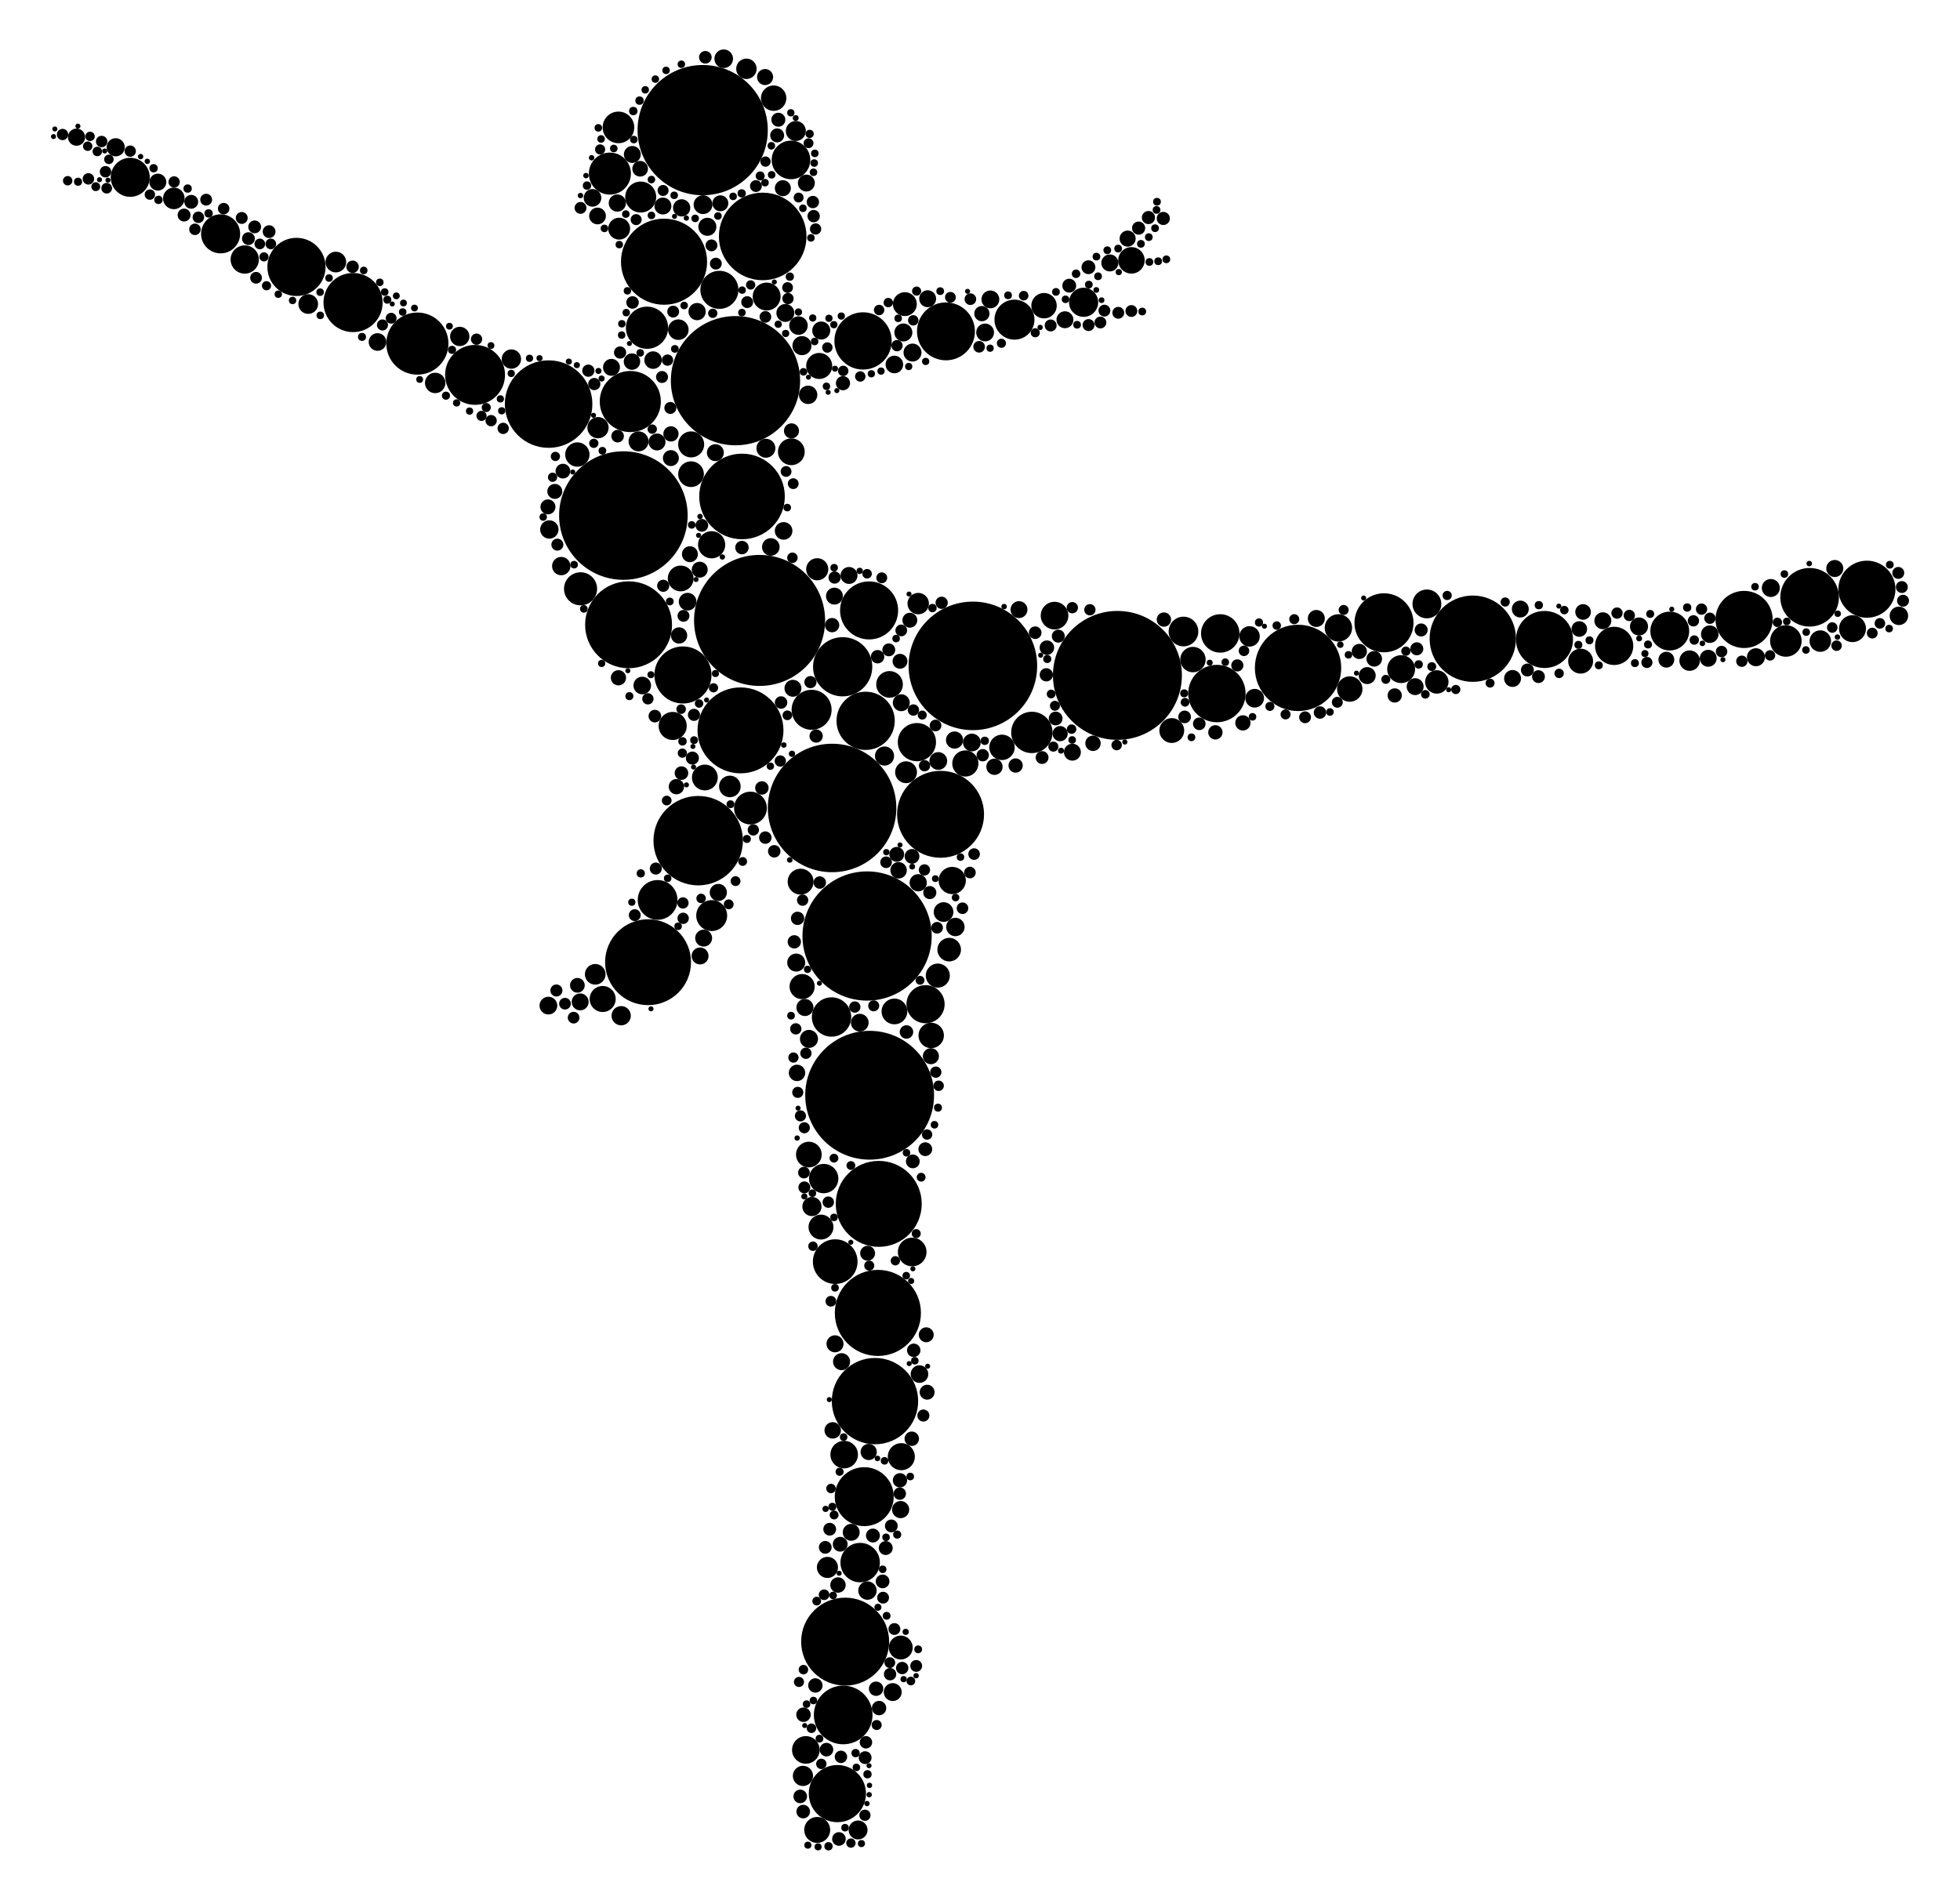 <?xml version="1.0" encoding="utf-8"?>
<!DOCTYPE svg PUBLIC "-//W3C//DTD SVG 1.1//EN" "http://www.w3.org/Graphics/SVG/1.1/DTD/svg11.dtd">
<svg version="1.1" id="Layer_1" xmlns="http://www.w3.org/2000/svg" xmlns:xlink="http://www.w3.org/1999/xlink" x="0px" y="0px"
	 viewBox="459.035 20.081 1646.514 1596.311" enable-background="new 459.035 20.081 1646.514 1596.311"
	 xml:space="preserve">
<g>
	<circle cx="1276.313" cy="579.579" r="54.001"/>
	<circle cx="1076.887" cy="339.946" r="54.293"/>
	<circle cx="1158.036" cy="698.972" r="53.976"/>
	<circle cx="1189.585" cy="940.348" r="54.114"/>
	<circle cx="982.712" cy="453.272" r="53.996"/>
	<circle cx="1097.125" cy="541.388" r="55.041"/>
	<circle cx="1397.728" cy="587.575" r="54.16"/>
	<circle cx="1049.33" cy="129.421" r="54.708"/>
	<circle cx="1187.448" cy="806.548" r="54.289"/>
	<circle cx="1549.467" cy="581.278" r="36.265"/>
	<circle cx="1197.234" cy="1031.623" r="36.113"/>
	<circle cx="987.083" cy="545.046" r="36.511"/>
	<circle cx="1003.445" cy="828.559" r="36.086"/>
	<circle cx="1169.002" cy="1399.454" r="36.955"/>
	<circle cx="1016.861" cy="239.986" r="36.171"/>
	<circle cx="1194.067" cy="1197.35" r="36.27"/>
	<circle cx="1696.261" cy="556.748" r="36.269"/>
	<circle cx="1082.378" cy="437.223" r="35.953"/>
	<circle cx="1045.546" cy="726.436" r="37.566"/>
	<circle cx="919.9" cy="359.609" r="36.767"/>
	<circle cx="1249.16" cy="704.286" r="36.52"/>
	<circle cx="1196.496" cy="1123.248" r="36.173"/>
	<circle cx="1099.742" cy="218.745" r="36.788"/>
	<circle cx="1081.089" cy="633.769" r="36.105"/>
	<circle cx="1924.179" cy="540.575" r="24.014"/>
	<circle cx="1166.923" cy="580.322" r="24.882"/>
	<circle cx="1032.754" cy="587.217" r="23.978"/>
	<circle cx="708.09" cy="244.355" r="24.445"/>
	<circle cx="1979.22" cy="521.937" r="24.619"/>
	<circle cx="755.636" cy="274.289" r="24.845"/>
	<circle cx="988.523" cy="357.468" r="25.674"/>
	<circle cx="1621.663" cy="543.383" r="24.801"/>
	<circle cx="1167.37" cy="1461.064" r="24.644"/>
	<circle cx="1253.697" cy="298.506" r="24.326"/>
	<circle cx="1184.042" cy="306.542" r="24.063"/>
	<circle cx="1756.504" cy="557.404" r="23.978"/>
	<circle cx="1162.479" cy="1527.144" r="24.022"/>
	<circle cx="809.658" cy="308.785" r="26.1"/>
	<circle cx="2027.343" cy="515.165" r="23.978"/>
	<circle cx="1481.302" cy="602.831" r="24.115"/>
	<circle cx="1185.034" cy="1277.643" r="24.769"/>
	<circle cx="1189.128" cy="532.981" r="24.385"/>
	<circle cx="1186.216" cy="625.744" r="24.467"/>
	<circle cx="858.115" cy="335.078" r="25.164"/>
	<circle cx="1861.735" cy="550.311" r="16.32"/>
	<circle cx="1160.67" cy="1080.155" r="18.77"/>
	<circle cx="1181.617" cy="1333.046" r="16.562"/>
	<circle cx="1011.472" cy="776.235" r="16.696"/>
	<circle cx="971.374" cy="165.948" r="17.657"/>
	<circle cx="1140.832" cy="616.479" r="16.806"/>
	<circle cx="1229.283" cy="643.668" r="16.052"/>
	<circle cx="1123.506" cy="154.452" r="16.216"/>
	<circle cx="1063.366" cy="263.615" r="15.994"/>
	<circle cx="1325.864" cy="635.498" r="17.375"/>
	<circle cx="1236.553" cy="863.853" r="16.027"/>
	<circle cx="644.365" cy="216.562" r="16.405"/>
	<circle cx="568.457" cy="169.076" r="16.405"/>
	<circle cx="1157.573" cy="874.609" r="16.537"/>
	<circle cx="1815.023" cy="562.783" r="16.056"/>
	<circle cx="1311.241" cy="288.671" r="16.807"/>
	<circle cx="1484.119" cy="552.318" r="16.147"/>
	<circle cx="1002.552" cy="295.441" r="17.729"/>
	<circle cx="1461.18" cy="574.288" r="10.668"/>
	<circle cx="1344.91" cy="537.346" r="11.613"/>
	<circle cx="1336.087" cy="276.945" r="10.668"/>
	<circle cx="1030.837" cy="506.122" r="10.821"/>
	<circle cx="1039.648" cy="393.49" r="10.927"/>
	<circle cx="1147.213" cy="327.577" r="10.932"/>
	<circle cx="1300.781" cy="648.038" r="10.668"/>
	<circle cx="1145.525" cy="1557.669" r="10.895"/>
	<circle cx="1636.078" cy="582.309" r="11.716"/>
	<circle cx="664.637" cy="238.134" r="11.879"/>
	<circle cx="2015.236" cy="548.308" r="11.306"/>
	<circle cx="1089.455" cy="699.044" r="13.778"/>
	<circle cx="1135.999" cy="1490.434" r="11.599"/>
	<circle cx="978.578" cy="127.129" r="13.289"/>
	<circle cx="1369.323" cy="274.072" r="12.251"/>
	<circle cx="1108.936" cy="102.57" r="10.668"/>
	<circle cx="1150.98" cy="1010.365" r="12.328"/>
	<circle cx="946.736" cy="514.823" r="13.9"/>
	<circle cx="1269.986" cy="661.588" r="10.986"/>
	<circle cx="1056.845" cy="477.808" r="11.41"/>
	<circle cx="1453.227" cy="550.711" r="12.466"/>
	<circle cx="1409.504" cy="238.838" r="11.132"/>
	<circle cx="1103.072" cy="269.238" r="11.706"/>
	<circle cx="1241.293" cy="890.124" r="10.668"/>
	<circle cx="1131.6" cy="760.9" r="10.878"/>
	<circle cx="1216.197" cy="1244.042" r="11.362"/>
	<circle cx="1138.519" cy="990.197" r="10.785"/>
	<circle cx="965.321" cy="859.481" r="10.935"/>
	<circle cx="959.071" cy="838.731" r="8.685"/>
	<circle cx="944.071" cy="847.981" r="6.185"/>
	<circle cx="1258.974" cy="759.91" r="11.434"/>
	<circle cx="1210.418" cy="869.934" r="10.806"/>
	<circle cx="1592.91" cy="599.034" r="10.668"/>
	<circle cx="997.259" cy="185.65" r="13.013"/>
	<circle cx="1583.367" cy="547.651" r="11.484"/>
	<circle cx="1024.143" cy="630.057" r="11.799"/>
	<circle cx="1168.188" cy="1242.296" r="11.569"/>
	<circle cx="1051.156" cy="673.368" r="10.83"/>
	<circle cx="1072.156" cy="680.868" r="9.08"/>
	<circle cx="1039.549" cy="418.511" r="10.784"/>
	<circle cx="1056.902" cy="789.388" r="12.99"/>
	<circle cx="1206.304" cy="595.133" r="11.184"/>
	<circle cx="1225.32" cy="1072.065" r="12.038"/>
	<circle cx="1959.273" cy="558.645" r="13.248"/>
	<circle cx="1123.798" cy="399.676" r="11.233"/>
	<circle cx="1007.671" cy="322.656" r="7.378"/>
	<circle cx="1118.778" cy="283.029" r="7.537"/>
	<circle cx="919.725" cy="865.038" r="7.457"/>
	<circle cx="1062.464" cy="769.962" r="7.216"/>
	<circle cx="1895.33" cy="552.94" r="7.374"/>
	<circle cx="1508.736" cy="554.806" r="8.596"/>
	<circle cx="1219.166" cy="275.612" r="10.03"/>
	<circle cx="1148.709" cy="1051.124" r="10.456"/>
	<circle cx="1036.679" cy="525.629" r="7.427"/>
	<circle cx="1210.351" cy="326.35" r="7.397"/>
	<circle cx="1044.645" cy="281.897" r="7.252"/>
	<circle cx="776.166" cy="307.437" r="7.419"/>
	<circle cx="1138.617" cy="893.011" r="7.579"/>
	<circle cx="888.636" cy="321.778" r="8.129"/>
	<circle cx="845.261" cy="302.778" r="8.129"/>
	<circle cx="1049.627" cy="192.034" r="7.906"/>
	<circle cx="995.459" cy="390.939" r="8.403"/>
	<circle cx="998.566" cy="596.07" r="7.405"/>
	<circle cx="978.566" cy="589.57" r="6.405"/>
	<circle cx="1805.509" cy="541.654" r="7.115"/>
	<circle cx="1736.176" cy="531.821" r="7.115"/>
	<circle cx="1729.676" cy="590.154" r="7.115"/>
	<circle cx="1145.558" cy="498.398" r="9.312"/>
	<circle cx="556.223" cy="143.842" r="7.639"/>
	<circle cx="1067.003" cy="69.436" r="7.826"/>
	<circle cx="1216.162" cy="610.55" r="7.115"/>
	<circle cx="1786.853" cy="575.602" r="10.457"/>
	<circle cx="972.712" cy="328.742" r="7.115"/>
	<circle cx="1129.814" cy="293.663" r="7.789"/>
	<circle cx="1443.395" cy="633.912" r="10.425"/>
	<circle cx="1231.456" cy="1174.641" r="7.398"/>
	<circle cx="1835.896" cy="546.475" r="7.588"/>
	<circle cx="1031.664" cy="194.733" r="7.242"/>
	<circle cx="1050.144" cy="808.323" r="7.115"/>
	<circle cx="1047.144" cy="823.323" r="7.115"/>
	<circle cx="1010.969" cy="391.454" r="7.115"/>
	<circle cx="1015.922" cy="193.188" r="7.115"/>
	<circle cx="977.635" cy="190.688" r="7.248"/>
	<circle cx="1174.107" cy="1307.597" r="7.115"/>
	<circle cx="1136.414" cy="173.888" r="7.115"/>
	<circle cx="1059.986" cy="400.425" r="7.121"/>
	<circle cx="1160.013" cy="520.958" r="7.115"/>
	<circle cx="1127.906" cy="828.881" r="7.575"/>
	<circle cx="1127.576" cy="130.157" r="8.417"/>
	<circle cx="1101.743" cy="84.824" r="6.751"/>
	<circle cx="1141.105" cy="1033.859" r="8.066"/>
	<circle cx="1513.034" cy="606.769" r="7.861"/>
	<circle cx="1934.128" cy="572.303" r="7.57"/>
	<circle cx="1946.628" cy="514.136" r="7.57"/>
	<circle cx="1230.388" cy="527.257" r="9.017"/>
	<circle cx="1247.255" cy="659.491" r="7.473"/>
	<circle cx="1215.615" cy="1288.502" r="7.216"/>
	<circle cx="990.212" cy="149.862" r="7.115"/>
	<circle cx="1246.836" cy="839.821" r="10.113"/>
	<circle cx="1291.023" cy="271.657" r="7.494"/>
	<circle cx="1286.592" cy="299.441" r="7.494"/>
	<circle cx="930.519" cy="495.731" r="7.715"/>
	<circle cx="920.519" cy="464.981" r="7.715"/>
	<circle cx="1238.327" cy="271.077" r="7.115"/>
	<circle cx="1353.66" cy="288.744" r="7.115"/>
	<circle cx="946.405" cy="861.913" r="7.115"/>
	<circle cx="933.655" cy="863.413" r="4.905"/>
	<circle cx="940.905" cy="875.163" r="4.905"/>
	<circle cx="605.068" cy="186.776" r="9.082"/>
	<circle cx="1125.151" cy="598.414" r="7.115"/>
	<circle cx="2054.214" cy="537.52" r="7.771"/>
	<circle cx="1878.431" cy="575.167" r="8.611"/>
	<circle cx="1132.74" cy="310.491" r="8.03"/>
	<circle cx="1106.569" cy="479.664" r="7.402"/>
	<circle cx="1082.319" cy="480.164" r="5.652"/>
	<circle cx="1117.319" cy="466.164" r="7.402"/>
	<circle cx="1256.405" cy="818.015" r="9.904"/>
	<circle cx="1315.051" cy="532.307" r="7.115"/>
	<circle cx="1647.838" cy="597.017" r="7.115"/>
	<circle cx="1148.927" cy="297.804" r="7.588"/>
	<circle cx="1053.26" cy="210.637" r="7.588"/>
	<circle cx="1179.872" cy="1557.697" r="7.956"/>
	<circle cx="1657.713" cy="527.52" r="12.107"/>
	<circle cx="1894.034" cy="573.199" r="7.115"/>
	<circle cx="591.631" cy="173.102" r="7.115"/>
	<circle cx="1230.383" cy="761.812" r="7.251"/>
	<circle cx="1391.357" cy="241.014" r="7.146"/>
	<circle cx="1196.252" cy="571.885" r="5.636"/>
	<circle cx="1136.051" cy="905.067" r="4.746"/>
	<circle cx="1127.551" cy="884.567" r="4.746"/>
	<circle cx="1133.284" cy="776.433" r="4.746"/>
	<circle cx="1019.795" cy="322.668" r="4.746"/>
	<circle cx="1057.795" cy="283.334" r="3.913"/>
	<circle cx="1089.628" cy="259.501" r="3.913"/>
	<circle cx="1328.659" cy="551.705" r="5.303"/>
	<circle cx="944.059" cy="401.991" r="10.22"/>
	<circle cx="1225.197" cy="739.638" r="6.188"/>
	<circle cx="926.444" cy="852.33" r="5.064"/>
	<circle cx="1377.216" cy="644.632" r="6.472"/>
	<circle cx="1160.15" cy="505.366" r="5.124"/>
	<circle cx="1235.697" cy="663.453" r="4.746"/>
	<circle cx="1032.764" cy="778.766" r="4.746"/>
	<circle cx="1338.488" cy="564.291" r="6.107"/>
	<circle cx="1228.713" cy="1419.857" r="4.973"/>
	<circle cx="1210.38" cy="1388.857" r="4.973"/>
	<circle cx="1200.88" cy="1362.524" r="4.973"/>
	<circle cx="1048.627" cy="461.489" r="5.347"/>
	<circle cx="1226.617" cy="1154.658" r="5.648"/>
	<circle cx="1245.155" cy="920.944" r="4.746"/>
	<circle cx="605.314" cy="172.951" r="4.746"/>
	<circle cx="588.064" cy="161.451" r="3.496"/>
	<circle cx="584.939" cy="183.576" r="4.371"/>
	<circle cx="568.439" cy="147.076" r="4.746"/>
	<circle cx="1337.99" cy="587.078" r="5.58"/>
	<circle cx="1905.252" cy="567.545" r="4.819"/>
	<circle cx="1137.918" cy="351.836" r="7.728"/>
	<circle cx="1112.9" cy="120.682" r="5.873"/>
	<circle cx="1111.9" cy="133.848" r="5.873"/>
	<circle cx="1214.903" cy="1275.102" r="5.208"/>
	<circle cx="1742.131" cy="583.058" r="5.428"/>
	<circle cx="1203.096" cy="1320.805" r="5.854"/>
	<circle cx="1192.346" cy="1310.305" r="5.854"/>
	<circle cx="1102.012" cy="286.341" r="4.909"/>
	<circle cx="547.673" cy="164.374" r="4.812"/>
	<circle cx="533.298" cy="170.374" r="4.812"/>
	<circle cx="544.423" cy="138.999" r="4.812"/>
	<circle cx="1022.668" cy="384.664" r="6.411"/>
	<circle cx="1187.752" cy="1356.558" r="7.737"/>
	<circle cx="1359.846" cy="530.672" r="4.746"/>
	<circle cx="1374.596" cy="532.422" r="4.746"/>
	<circle cx="1988.191" cy="558.75" r="9.043"/>
	<circle cx="1215.073" cy="1263.887" r="6.008"/>
	<circle cx="1895.437" cy="539.567" r="4.746"/>
	<circle cx="1881.604" cy="541.734" r="4.746"/>
	<circle cx="1888.437" cy="531.9" r="4.746"/>
	<circle cx="1162.993" cy="1351.879" r="6.479"/>
	<circle cx="1250.078" cy="526.566" r="5.148"/>
	<circle cx="1226.357" cy="616.666" r="4.774"/>
	<circle cx="1922.284" cy="575.679" r="4.746"/>
	<circle cx="1046.856" cy="498.742" r="6.704"/>
	<circle cx="1038.606" cy="485.742" r="6.704"/>
	<circle cx="1022.606" cy="404.992" r="6.704"/>
	<circle cx="1188.794" cy="1240.104" r="6.809"/>
	<circle cx="1312.227" cy="663.306" r="5.993"/>
	<circle cx="1261.619" cy="798.975" r="7.743"/>
	<circle cx="1172.266" cy="503.606" r="7.12"/>
	<circle cx="1165.992" cy="1164.211" r="7.162"/>
	<circle cx="1160.492" cy="1149.211" r="7.162"/>
	<circle cx="1027.252" cy="681.068" r="6.438"/>
	<circle cx="1114.537" cy="659.524" r="4.746"/>
	<circle cx="1164.867" cy="1317.61" r="6.216"/>
	<circle cx="1128.572" cy="921.563" r="6.905"/>
	<circle cx="741.162" cy="240.272" r="8.704"/>
	<circle cx="1116.671" cy="178.209" r="6.737"/>
	<circle cx="1600.938" cy="567.438" r="6.385"/>
	<circle cx="1185.799" cy="1496.935" r="5.392"/>
	<circle cx="1064.187" cy="190.894" r="6.7"/>
	<circle cx="613.673" cy="200.786" r="5.425"/>
	<circle cx="1042.02" cy="620.733" r="5.082"/>
	<circle cx="1167.192" cy="342.061" r="5.956"/>
	<circle cx="1099.06" cy="682.162" r="5.646"/>
	<circle cx="1246.238" cy="799.619" r="4.909"/>
	<circle cx="1135.24" cy="866.632" r="7.179"/>
	<circle cx="523.326" cy="135.337" r="7.223"/>
	<circle cx="956.785" cy="186.327" r="7.406"/>
	<circle cx="1503.148" cy="627.489" r="6.41"/>
	<circle cx="1144.642" cy="638.538" r="5.579"/>
	<circle cx="1028.873" cy="297.08" r="8.643"/>
	<circle cx="1003.313" cy="607.255" r="4.746"/>
	<circle cx="1827.748" cy="537.216" r="4.746"/>
	<circle cx="1817.414" cy="535.216" r="4.746"/>
	<circle cx="1294.445" cy="664.364" r="6.845"/>
	<circle cx="1235.615" cy="751.016" r="4.746"/>
	<circle cx="1134.007" cy="1460.848" r="6.079"/>
	<circle cx="1751.432" cy="588.604" r="5.401"/>
	<circle cx="1144.179" cy="212.48" r="4.746"/>
	<circle cx="1359.902" cy="652.092" r="7.123"/>
	<circle cx="1139.848" cy="593.216" r="5.106"/>
	<circle cx="1216.145" cy="549.789" r="4.933"/>
	<circle cx="1197.503" cy="1455.265" r="6.042"/>
	<circle cx="1195.003" cy="1439.015" r="6.042"/>
	<circle cx="1144.003" cy="1436.265" r="6.042"/>
	<circle cx="1186.482" cy="1484.011" r="5.22"/>
	<circle cx="1195.482" cy="1469.511" r="4.22"/>
	<circle cx="1165.482" cy="1496.261" r="5.22"/>
	<circle cx="1666.042" cy="593.074" r="9.831"/>
	<circle cx="1141.887" cy="189.85" r="5.193"/>
	<circle cx="1142.553" cy="201.683" r="5.193"/>
	<circle cx="1040.679" cy="657.048" r="5.486"/>
	<circle cx="1094.046" cy="176.425" r="4.979"/>
	<circle cx="946.713" cy="194.759" r="4.979"/>
	<circle cx="1056.713" cy="226.259" r="4.979"/>
	<circle cx="1060.38" cy="241.592" r="4.979"/>
	<circle cx="1086.713" cy="273.925" r="4.979"/>
	<circle cx="1024.546" cy="281.925" r="4.979"/>
	<circle cx="1032.926" cy="791.696" r="4.766"/>
	<circle cx="1373.389" cy="244.61" r="5.822"/>
	<circle cx="1357.264" cy="260.11" r="5.822"/>
	<circle cx="1134.398" cy="1005.342" r="4.911"/>
	<circle cx="1120.988" cy="270.947" r="4.746"/>
	<circle cx="1033.195" cy="537.542" r="4.986"/>
	<circle cx="2057.703" cy="524.839" r="5.011"/>
	<circle cx="2056.703" cy="513.339" r="5.011"/>
	<circle cx="2053.703" cy="501.464" r="5.011"/>
	<circle cx="2046.578" cy="494.589" r="3.261"/>
	<circle cx="931.907" cy="415.945" r="6.191"/>
	<circle cx="1555.369" cy="622.781" r="4.963"/>
	<circle cx="1177.134" cy="866.222" r="4.746"/>
	<circle cx="619.688" cy="189.646" r="5.817"/>
	<circle cx="511.57" cy="133.089" r="4.746"/>
	<circle cx="1220.169" cy="668.944" r="9.192"/>
	<circle cx="859.361" cy="305.079" r="4.746"/>
	<circle cx="1241.026" cy="907.543" r="6.753"/>
	<circle cx="989.934" cy="323.917" r="6.924"/>
	<circle cx="1029.501" cy="554.014" r="6.844"/>
	<circle cx="755.237" cy="244.225" r="5.222"/>
	<circle cx="1133.557" cy="1512.273" r="8.499"/>
	<circle cx="1086.075" cy="77.887" r="8.585"/>
	<circle cx="1349.607" cy="636.521" r="6.39"/>
	<circle cx="1091.863" cy="717.411" r="4.746"/>
	<circle cx="1274.216" cy="271.465" r="4.882"/>
	<circle cx="1281.549" cy="311.465" r="4.882"/>
	<circle cx="919.347" cy="445.981" r="6.304"/>
	<circle cx="925.097" cy="432.981" r="6.304"/>
	<circle cx="1016.161" cy="512.274" r="5.093"/>
	<circle cx="979.163" cy="212.221" r="9.209"/>
	<circle cx="960.996" cy="201.554" r="7.042"/>
	<circle cx="1115.178" cy="610.359" r="5.248"/>
	<circle cx="1212.575" cy="310.519" r="4.746"/>
	<circle cx="966.791" cy="211.998" r="3.166"/>
	<circle cx="1233.78" cy="620.933" r="3.788"/>
	<circle cx="1132.868" cy="849.059" r="10.554"/>
	<circle cx="1141.984" cy="1067.2" r="3.968"/>
	<circle cx="634.282" cy="199.4" r="3.499"/>
	<circle cx="616.657" cy="178.525" r="3.499"/>
	<circle cx="592.157" cy="188.025" r="3.499"/>
	<circle cx="577.157" cy="151.65" r="2.249"/>
	<circle cx="582.782" cy="155.65" r="2.249"/>
	<circle cx="1459.936" cy="639.603" r="3.232"/>
	<circle cx="1203.357" cy="1311.789" r="3.166"/>
	<circle cx="1582.467" cy="610.15" r="4.585"/>
	<circle cx="1158.056" cy="545.351" r="6.019"/>
	<circle cx="1587.777" cy="532.593" r="4.206"/>
	<circle cx="1546.277" cy="540.343" r="4.206"/>
	<circle cx="1139.183" cy="132.581" r="3.44"/>
	<circle cx="838.785" cy="314.048" r="3.401"/>
	<circle cx="833.66" cy="352.548" r="3.401"/>
	<circle cx="1960.03" cy="542.249" r="3.166"/>
	<circle cx="1958.03" cy="502.416" r="3.166"/>
	<circle cx="2000.363" cy="497.749" r="7.165"/>
	<circle cx="1933.363" cy="513.082" r="3.166"/>
	<circle cx="1237.848" cy="973.348" r="4.353"/>
	<circle cx="977.865" cy="386.544" r="5.294"/>
	<circle cx="1359.248" cy="632.723" r="3.972"/>
	<circle cx="1159.768" cy="497.086" r="3.166"/>
	<circle cx="782.213" cy="265.445" r="3.166"/>
	<circle cx="735.463" cy="253.695" r="3.166"/>
	<circle cx="727.963" cy="265.57" r="3.166"/>
	<circle cx="728.088" cy="285.07" r="3.166"/>
	<circle cx="778.088" cy="257.32" r="3.166"/>
	<circle cx="764.588" cy="247.32" r="3.166"/>
	<circle cx="1531.572" cy="545.702" r="3.559"/>
	<circle cx="1142.345" cy="1448.933" r="3.166"/>
	<circle cx="1006.956" cy="380.652" r="3.945"/>
	<circle cx="1159.637" cy="1042.992" r="3.166"/>
	<circle cx="787.619" cy="287.468" r="4.561"/>
	<circle cx="1120.643" cy="261.685" r="4.523"/>
	<circle cx="1158.251" cy="1286.127" r="3.326"/>
	<circle cx="1230.365" cy="1405.918" r="3.277"/>
	<circle cx="1219.865" cy="1391.251" r="2.611"/>
	<circle cx="1203.865" cy="1377.751" r="3.277"/>
	<circle cx="780.339" cy="293.127" r="4.66"/>
	<circle cx="1215.723" cy="1404.421" r="10.03"/>
	<circle cx="1208.981" cy="1441.842" r="7.535"/>
	<circle cx="1033.766" cy="276.781" r="3.166"/>
	<circle cx="1101.677" cy="173.577" r="3.166"/>
	<circle cx="1453.84" cy="602.64" r="3.347"/>
	<circle cx="1143.384" cy="307.019" r="3.166"/>
	<circle cx="1242.347" cy="531.004" r="3.515"/>
	<circle cx="1042.094" cy="642.001" r="3.274"/>
	<circle cx="1160.491" cy="1102.13" r="3.207"/>
	<circle cx="1019.117" cy="692.745" r="4.089"/>
	<circle cx="1567.9" cy="618.768" r="5.221"/>
	<circle cx="1136.586" cy="1451.971" r="3.166"/>
	<circle cx="1124.711" cy="488.735" r="4.401"/>
	<circle cx="1640.077" cy="567.225" r="3.889"/>
	<circle cx="1613.474" cy="573.654" r="6.559"/>
	<circle cx="1224.225" cy="1432.544" r="3.651"/>
	<circle cx="1538.976" cy="620.358" r="4.199"/>
	<circle cx="1140.719" cy="1472.221" r="3.999"/>
	<circle cx="1133.969" cy="1422.971" r="3.999"/>
	<circle cx="1189.257" cy="1083.512" r="4.217"/>
	<circle cx="1223.698" cy="1260.708" r="3.183"/>
	<circle cx="797.31" cy="282.252" r="3.166"/>
	<circle cx="1211.813" cy="556.632" r="3.166"/>
	<circle cx="1480.03" cy="635.424" r="6.025"/>
	<circle cx="1436.78" cy="540.674" r="6.025"/>
	<circle cx="1125.571" cy="908.678" r="4.303"/>
	<circle cx="1168.915" cy="1555.786" r="3.166"/>
	<circle cx="1397.093" cy="646.121" r="4.389"/>
	<circle cx="1193.002" cy="865.207" r="4.633"/>
	<circle cx="1224.972" cy="1228.982" r="6.068"/>
	<circle cx="1234.722" cy="1209.482" r="5.068"/>
	<circle cx="867.508" cy="362.494" r="3.817"/>
	<circle cx="1205.249" cy="274.339" r="3.945"/>
	<circle cx="1265.901" cy="740.268" r="3.166"/>
	<circle cx="717.96" cy="275.551" r="8.275"/>
	<circle cx="1202.092" cy="655.326" r="8.039"/>
	<circle cx="1126.289" cy="811.459" r="5.589"/>
	<circle cx="1129.039" cy="791.709" r="5.589"/>
	<circle cx="672.973" cy="210.714" r="5.378"/>
	<circle cx="667.723" cy="220.589" r="5.378"/>
	<circle cx="685.098" cy="214.714" r="5.378"/>
	<circle cx="662.098" cy="203.214" r="5.003"/>
	<circle cx="1082.286" cy="282.742" r="3.166"/>
	<circle cx="1516.658" cy="543.132" r="3.435"/>
	<circle cx="963.163" cy="145.627" r="4.261"/>
	<circle cx="1082.099" cy="182.559" r="3.47"/>
	<circle cx="1257.439" cy="269.896" r="4.527"/>
	<circle cx="1343.911" cy="647.407" r="4.247"/>
	<circle cx="1247.006" cy="950.791" r="3.357"/>
	<circle cx="1206.543" cy="1417.087" r="4.521"/>
	<circle cx="1019.916" cy="758.094" r="3.166"/>
	<circle cx="1240.119" cy="770.062" r="5.511"/>
	<circle cx="1021.7" cy="525.471" r="3.257"/>
	<circle cx="1097.625" cy="167.918" r="3.795"/>
	<circle cx="1200.528" cy="1338.664" r="3.166"/>
	<circle cx="863.53" cy="369.528" r="4.264"/>
	<circle cx="1225.846" cy="995.922" r="5.788"/>
	<circle cx="1154.846" cy="1030.172" r="4.788"/>
	<circle cx="1236.346" cy="985.672" r="5.788"/>
	<circle cx="1134.742" cy="1017.772" r="5.012"/>
	<circle cx="1952.15" cy="543.016" r="3.928"/>
	<circle cx="1576.274" cy="618.321" r="3.166"/>
	<circle cx="1488.346" cy="576.475" r="3.166"/>
	<circle cx="1275.451" cy="643.967" r="7.463"/>
	<circle cx="1102.115" cy="155.857" r="4.328"/>
	<circle cx="1158.919" cy="1360.621" r="3.166"/>
	<circle cx="1213.563" cy="287.559" r="3.166"/>
	<circle cx="1345.246" cy="613.11" r="4.204"/>
	<circle cx="996.847" cy="316.569" r="3.166"/>
	<circle cx="1031.227" cy="615.932" r="4.002"/>
	<circle cx="1177.78" cy="1493.13" r="3.484"/>
	<circle cx="1187.78" cy="1510.88" r="3.484"/>
	<circle cx="1189.446" cy="1520.213" r="2.234"/>
	<circle cx="1189.196" cy="1528.046" r="2.234"/>
	<circle cx="1155.03" cy="1571.38" r="3.484"/>
	<circle cx="1146.28" cy="1571.88" r="2.984"/>
	<circle cx="1182.696" cy="1569.13" r="2.984"/>
	<circle cx="1137.696" cy="1570.463" r="2.984"/>
	<circle cx="1173.863" cy="1568.713" r="3.914"/>
	<circle cx="1046.291" cy="611.199" r="3.559"/>
	<circle cx="1202.095" cy="1247.537" r="3.166"/>
	<circle cx="1031.494" cy="669.672" r="5.722"/>
	<circle cx="1261.765" cy="774.24" r="3.166"/>
	<circle cx="1785.748" cy="548.598" r="6.563"/>
	<circle cx="1788.915" cy="534.265" r="6.563"/>
	<circle cx="1681.988" cy="599.423" r="3.87"/>
	<circle cx="1674.738" cy="520.423" r="3.87"/>
	<circle cx="1723.488" cy="525.923" r="3.87"/>
	<circle cx="1120.468" cy="621.115" r="4.079"/>
	<circle cx="1199.763" cy="505.572" r="4.568"/>
	<circle cx="1511.241" cy="622.372" r="3.166"/>
	<circle cx="941.34" cy="494.537" r="3.171"/>
	<circle cx="1178.457" cy="1505.147" r="3.166"/>
	<circle cx="980.85" cy="873.523" r="8.103"/>
	<circle cx="1028.683" cy="798.397" r="3.166"/>
	<circle cx="1220.566" cy="988.69" r="3.166"/>
	<circle cx="1212.33" cy="737.942" r="6.26"/>
	<circle cx="1040.121" cy="461.136" r="3.166"/>
	<circle cx="1244.073" cy="965.154" r="3.172"/>
	<circle cx="1607.572" cy="587.743" r="7.148"/>
	<circle cx="1564.822" cy="539.743" r="7.148"/>
	<circle cx="1120.363" cy="446.571" r="3.166"/>
	<circle cx="1032.372" cy="642.992" r="3.531"/>
	<circle cx="958.27" cy="342.784" r="5.129"/>
	<circle cx="953.27" cy="331.534" r="5.129"/>
	<circle cx="979.937" cy="316.284" r="5.129"/>
	<circle cx="981.27" cy="301.618" r="3.129"/>
	<circle cx="981.437" cy="292.118" r="3.129"/>
	<circle cx="985.104" cy="282.784" r="3.129"/>
	<circle cx="986.104" cy="264.451" r="3.129"/>
	<circle cx="979.27" cy="225.618" r="3.129"/>
	<circle cx="993.437" cy="204.618" r="4.629"/>
	<circle cx="1016.062" cy="180.118" r="4.629"/>
	<circle cx="646.924" cy="195.391" r="4.827"/>
	<circle cx="625.674" cy="202.641" r="4.827"/>
	<circle cx="622.799" cy="212.766" r="4.827"/>
	<circle cx="1148.996" cy="1502.173" r="4.356"/>
	<circle cx="997.32" cy="753.934" r="3.444"/>
	<circle cx="991.482" cy="137.338" r="3.166"/>
	<circle cx="974.649" cy="144.838" r="3.166"/>
	<circle cx="1006.274" cy="170.963" r="3.166"/>
	<circle cx="1025.399" cy="184.213" r="3.166"/>
	<circle cx="1006.274" cy="201.088" r="3.166"/>
	<circle cx="984.774" cy="199.963" r="3.166"/>
	<circle cx="1074.899" cy="185.088" r="3.166"/>
	<circle cx="1062.149" cy="201.588" r="3.166"/>
	<circle cx="1043.024" cy="203.588" r="3.166"/>
	<circle cx="1107.274" cy="166.963" r="3.166"/>
	<circle cx="1107.024" cy="142.588" r="3.166"/>
	<circle cx="1143.524" cy="148.963" r="3.166"/>
	<circle cx="1142.399" cy="164.838" r="3.166"/>
	<circle cx="1143.024" cy="157.088" r="3.166"/>
	<circle cx="1140.274" cy="219.963" r="3.166"/>
	<circle cx="1133.524" cy="195.088" r="3.166"/>
	<circle cx="963.982" cy="136.838" r="3.166"/>
	<circle cx="961.649" cy="127.505" r="3.166"/>
	<circle cx="1181.29" cy="879.347" r="7.449"/>
	<circle cx="1406.304" cy="220.572" r="6.755"/>
	<circle cx="1167.742" cy="1227.568" r="3.166"/>
	<circle cx="1773.163" cy="532.706" r="3.567"/>
	<circle cx="1058.438" cy="597.997" r="3.876"/>
	<circle cx="1623.191" cy="590.91" r="3.777"/>
	<circle cx="2046.036" cy="548.255" r="3.18"/>
	<circle cx="1784.956" cy="561.927" r="3.35"/>
	<circle cx="1794.29" cy="558.093" r="3.35"/>
	<circle cx="1802.123" cy="579.093" r="3.35"/>
	<circle cx="1832.456" cy="577.26" r="3.35"/>
	<circle cx="1843.456" cy="561.593" r="3.35"/>
	<circle cx="1845.29" cy="535.927" r="3.35"/>
	<circle cx="1154.13" cy="1337.09" r="8.883"/>
	<circle cx="1157.111" cy="1270.773" r="3.987"/>
	<circle cx="1227.545" cy="1163.422" r="3.166"/>
	<circle cx="1649.22" cy="565.233" r="5.469"/>
	<circle cx="1652.887" cy="549.4" r="5.469"/>
	<circle cx="1751.72" cy="528.567" r="3.469"/>
	<circle cx="1147.699" cy="761.627" r="5.237"/>
	<circle cx="1109.449" cy="735.377" r="5.237"/>
	<circle cx="1101.949" cy="723.877" r="5.237"/>
	<circle cx="1247.542" cy="932.4" r="4.385"/>
	<circle cx="1415.534" cy="211.75" r="5.523"/>
	<circle cx="1436.284" cy="203.625" r="5.523"/>
	<circle cx="1423.784" cy="202.875" r="5.523"/>
	<circle cx="1328.708" cy="299.674" r="3.837"/>
	<circle cx="1300.291" cy="308.507" r="3.837"/>
	<circle cx="1229.041" cy="264.674" r="3.837"/>
	<circle cx="1273.839" cy="753.217" r="4.867"/>
	<circle cx="1277.339" cy="737.717" r="4.867"/>
	<circle cx="1267.589" cy="783.217" r="4.867"/>
	<circle cx="1206.759" cy="1426.8" r="5.194"/>
	<circle cx="1216.926" cy="1421.633" r="5.194"/>
	<circle cx="1167.382" cy="331.737" r="4.37"/>
	<circle cx="1181.716" cy="336.403" r="4.37"/>
	<circle cx="1197.549" cy="280.57" r="4.37"/>
	<circle cx="1154.049" cy="312.07" r="4.37"/>
	<circle cx="1226.216" cy="289.237" r="4.37"/>
	<circle cx="1244.924" cy="629.695" r="4.921"/>
	<circle cx="1345.84" cy="623.787" r="5.781"/>
	<circle cx="539.489" cy="176.927" r="3.722"/>
	<circle cx="1141.519" cy="1022.635" r="3.166"/>
	<circle cx="1153.313" cy="1490.208" r="5.717"/>
	<circle cx="1131.283" cy="1529.5" r="5.717"/>
	<circle cx="1133.783" cy="1542.25" r="5.717"/>
	<circle cx="1163.783" cy="1565.25" r="5.717"/>
	<circle cx="1185.617" cy="1545.333" r="4.717"/>
	<circle cx="1157.014" cy="1113.453" r="4.506"/>
	<circle cx="1220.336" cy="1091.956" r="3.166"/>
	<circle cx="1151.312" cy="1360.074" r="4.462"/>
	<circle cx="1945.971" cy="570.763" r="4.372"/>
	<circle cx="1231.933" cy="843.775" r="3.718"/>
	<circle cx="1359.725" cy="641.806" r="3.166"/>
	<circle cx="1354.112" cy="271.57" r="3.166"/>
	<circle cx="1591.822" cy="570.287" r="3.166"/>
	<circle cx="1976.361" cy="551.23" r="3.166"/>
	<circle cx="1976.111" cy="566.23" r="3.166"/>
	<circle cx="1998.236" cy="547.355" r="4.415"/>
	<circle cx="2001.861" cy="562.605" r="4.415"/>
	<circle cx="2038.239" cy="543.843" r="4.454"/>
	<circle cx="1187.884" cy="1073.118" r="6.268"/>
	<circle cx="1237.134" cy="1141.618" r="6.268"/>
	<circle cx="1237.884" cy="1189.868" r="6.268"/>
	<circle cx="1232.857" cy="1009.22" r="3.71"/>
	<circle cx="1159.607" cy="993.22" r="3.71"/>
	<circle cx="927.257" cy="477.716" r="5.039"/>
	<circle cx="550.518" cy="153.975" r="3.99"/>
	<circle cx="540.768" cy="147.35" r="3.99"/>
	<circle cx="1131.452" cy="957.682" r="4.67"/>
	<circle cx="1134.702" cy="967.682" r="4.67"/>
	<circle cx="1129.202" cy="937.932" r="4.67"/>
	<circle cx="992.272" cy="789.033" r="4.99"/>
	<circle cx="1162.05" cy="348.277" r="2.111"/>
	<circle cx="1768.771" cy="585.894" r="3.955"/>
	<circle cx="986.469" cy="583.664" r="2.111"/>
	<circle cx="2031.837" cy="552.043" r="4.538"/>
	<circle cx="1041.653" cy="664.582" r="2.111"/>
	<circle cx="1350.369" cy="650.834" r="2.493"/>
	<circle cx="1373.724" cy="259.216" r="3.244"/>
	<circle cx="1379.974" cy="263.716" r="2.41"/>
	<circle cx="1384.391" cy="272.299" r="2.41"/>
	<circle cx="1381.474" cy="252.216" r="3.244"/>
	<circle cx="1398.849" cy="248.716" r="2.619"/>
	<circle cx="1380.099" cy="235.716" r="3.244"/>
	<circle cx="1398.349" cy="228.966" r="3.244"/>
	<circle cx="1389.224" cy="230.341" r="3.244"/>
	<circle cx="1363.849" cy="292.966" r="3.244"/>
	<circle cx="1346.099" cy="265.341" r="3.244"/>
	<circle cx="1305.849" cy="268.216" r="3.244"/>
	<circle cx="1248.849" cy="264.716" r="3.244"/>
	<circle cx="1418.599" cy="281.841" r="3.244"/>
	<circle cx="1424.599" cy="240.216" r="3.244"/>
	<circle cx="1431.974" cy="239.591" r="3.244"/>
	<circle cx="1438.849" cy="237.966" r="3.244"/>
	<circle cx="1429.349" cy="211.841" r="3.244"/>
	<circle cx="1424.099" cy="219.341" r="3.244"/>
	<circle cx="1417.474" cy="224.966" r="3.244"/>
	<circle cx="1430.599" cy="196.466" r="3.244"/>
	<circle cx="1430.974" cy="189.591" r="3.244"/>
	<circle cx="1123.554" cy="873.496" r="3.231"/>
	<circle cx="1244.773" cy="758.368" r="2.85"/>
	<circle cx="1348.069" cy="554.604" r="5.448"/>
	<circle cx="1123.383" cy="114.85" r="3.083"/>
	<circle cx="1889.14" cy="560.68" r="2.325"/>
	<circle cx="1203.399" cy="744.612" r="4.887"/>
	<circle cx="1205.667" cy="566.117" r="5.406"/>
	<circle cx="1137.421" cy="834.566" r="3.049"/>
	<circle cx="1220.524" cy="887.195" r="5.662"/>
	<circle cx="1598.539" cy="585.71" r="2.111"/>
	<circle cx="1768.56" cy="529.381" r="2.111"/>
	<circle cx="1109.523" cy="257.019" r="2.111"/>
	<circle cx="1271.858" cy="264.88" r="2.111"/>
	<circle cx="1043.74" cy="506.989" r="2.111"/>
	<circle cx="1196.536" cy="1370.573" r="2.948"/>
	<circle cx="871.608" cy="373.526" r="4.748"/>
	<circle cx="881.733" cy="380.026" r="4.748"/>
	<circle cx="1122.526" cy="252.528" r="3.477"/>
	<circle cx="1318.967" cy="268.513" r="4.023"/>
	<circle cx="987.794" cy="308.701" r="2.111"/>
	<circle cx="1228.617" cy="1428.105" r="2.232"/>
	<circle cx="1187.354" cy="1535.502" r="2.22"/>
	<circle cx="515.883" cy="171.937" r="3.955"/>
	<circle cx="1630.67" cy="604.43" r="5.989"/>
	<circle cx="1842.53" cy="576.703" r="4.671"/>
	<circle cx="1858.863" cy="574.37" r="6.671"/>
	<circle cx="1173.845" cy="999.408" r="3.697"/>
	<circle cx="1212.726" cy="1309.487" r="3.408"/>
	<circle cx="1403.967" cy="643.547" r="2.159"/>
	<circle cx="1106.188" cy="663.862" r="3.082"/>
	<circle cx="1035.67" cy="679.575" r="2.111"/>
	<circle cx="1189.062" cy="1503.692" r="2.111"/>
	<circle cx="1906.388" cy="574.382" r="2.111"/>
	<circle cx="1133.998" cy="332.49" r="3.166"/>
	<circle cx="1047.115" cy="454.041" r="2.253"/>
	<circle cx="1181.242" cy="499.748" r="2.65"/>
	<circle cx="1102.437" cy="396.722" r="7.967"/>
	<circle cx="1218.135" cy="1430.966" r="2.64"/>
	<circle cx="1129.46" cy="951.199" r="2.111"/>
	<circle cx="2002.585" cy="555.384" r="2.29"/>
	<circle cx="824.631" cy="341.847" r="8.598"/>
	<circle cx="1045.869" cy="469.911" r="2.111"/>
	<circle cx="1383.457" cy="291.071" r="4.968"/>
	<circle cx="1386.79" cy="281.071" r="4.968"/>
	<circle cx="1398.457" cy="282.904" r="4.968"/>
	<circle cx="1409.457" cy="281.404" r="4.968"/>
	<circle cx="632.239" cy="187.852" r="4.974"/>
	<circle cx="1138.263" cy="140.413" r="4.151"/>
	<circle cx="1129.929" cy="186.08" r="4.151"/>
	<circle cx="1134.718" cy="1025.377" r="2.552"/>
	<circle cx="1128.688" cy="976.32" r="2.231"/>
	<circle cx="1222.83" cy="1165.817" r="2.123"/>
	<circle cx="1228.726" cy="1056.606" r="3.791"/>
	<circle cx="1223.347" cy="541.217" r="6.263"/>
	<circle cx="1215.097" cy="575.717" r="6.263"/>
	<circle cx="987.734" cy="605.008" r="3.359"/>
	<circle cx="1164.354" cy="1256.743" r="3.377"/>
	<circle cx="1025.652" cy="201.899" r="2.111"/>
	<circle cx="1332.806" cy="295.194" r="2.234"/>
	<circle cx="1213.898" cy="751.348" r="6.921"/>
	<circle cx="1840.866" cy="569.233" r="2.982"/>
	<circle cx="957.615" cy="369.053" r="2.111"/>
	<circle cx="1656.409" cy="603.485" r="3.623"/>
	<circle cx="1211.177" cy="1079.441" r="3.913"/>
	<circle cx="1342.045" cy="603.209" r="3.676"/>
	<circle cx="1978.932" cy="493.619" r="2.299"/>
	<circle cx="961.384" cy="379.441" r="8.939"/>
	<circle cx="1475.266" cy="576.893" r="2.516"/>
	<circle cx="1251.679" cy="786.419" r="8.271"/>
	<circle cx="1454.187" cy="622.444" r="5.322"/>
	<circle cx="1260.911" cy="641.903" r="7.223"/>
	<circle cx="1159.738" cy="1293.031" r="3.736"/>
	<circle cx="1521.235" cy="546.265" r="2.111"/>
	<circle cx="990.407" cy="274.222" r="5.249"/>
	<circle cx="1334.45" cy="656.589" r="5.396"/>
	<circle cx="951.281" cy="167.636" r="2.276"/>
	<circle cx="946.656" cy="184.386" r="2.276"/>
	<circle cx="956.031" cy="152.636" r="2.276"/>
	<circle cx="991.031" cy="113.386" r="3.526"/>
	<circle cx="996.281" cy="104.636" r="3.526"/>
	<circle cx="952.156" cy="176.011" r="3.526"/>
	<circle cx="1333.251" cy="570.625" r="2.111"/>
	<circle cx="1035.595" cy="203.337" r="2.218"/>
	<circle cx="1155.706" cy="1196.089" r="2.111"/>
	<circle cx="1153.288" cy="344.668" r="3.117"/>
	<circle cx="1604.598" cy="522.572" r="2.111"/>
	<circle cx="1225.908" cy="1086.202" r="2.111"/>
	<circle cx="1338.792" cy="573.791" r="3.398"/>
	<circle cx="1224.457" cy="1096.427" r="2.572"/>
	<circle cx="784.406" cy="271.918" r="3.362"/>
	<circle cx="763.156" cy="303.168" r="3.362"/>
	<circle cx="1147.454" cy="1480.969" r="3.261"/>
	<circle cx="1052.633" cy="608.259" r="2.111"/>
	<circle cx="524.586" cy="172.786" r="3.397"/>
	<circle cx="1584.967" cy="561.77" r="2.725"/>
	<circle cx="1047.992" cy="774.957" r="3.97"/>
	<circle cx="1072.688" cy="695.823" r="3.296"/>
	<circle cx="1187.435" cy="502.18" r="4.004"/>
	<circle cx="1498.464" cy="579.182" r="5.105"/>
	<circle cx="1009.951" cy="749.886" r="5.059"/>
	<circle cx="1863.416" cy="531.956" r="2.111"/>
	<circle cx="1138.198" cy="337.005" r="2.111"/>
	<circle cx="1135.045" cy="1469.951" r="2.111"/>
	<circle cx="1710.786" cy="594.063" r="3.773"/>
	<circle cx="1283.881" cy="283.597" r="6.419"/>
	<circle cx="989.805" cy="778.169" r="3.023"/>
	<circle cx="1836.02" cy="556.528" r="2.466"/>
	<circle cx="1147.406" cy="846.267" r="2.111"/>
	<circle cx="1065.853" cy="488.071" r="2.245"/>
	<circle cx="1173.758" cy="1063.884" r="2.111"/>
	<circle cx="923.232" cy="421.085" r="3.893"/>
	<circle cx="925.607" cy="403.585" r="3.893"/>
	<circle cx="957.857" cy="392.585" r="3.893"/>
	<circle cx="532.697" cy="142.928" r="3.958"/>
	<circle cx="534.697" cy="134.678" r="3.958"/>
	<circle cx="1876.373" cy="530.547" r="3.499"/>
	<circle cx="674.131" cy="253.493" r="4.929"/>
	<circle cx="1196.163" cy="1245.51" r="2.33"/>
	<circle cx="1122.49" cy="742.635" r="2.326"/>
	<circle cx="1225.329" cy="748.269" r="2.444"/>
	<circle cx="1005.889" cy="867.75" r="2.111"/>
	<circle cx="1362.994" cy="250.116" r="3.584"/>
	<circle cx="1154.719" cy="349.696" r="2.111"/>
	<circle cx="1022.163" cy="362.849" r="5.03"/>
	<circle cx="1015.163" cy="336.849" r="5.03"/>
	<circle cx="940.177" cy="416.682" r="2.111"/>
	<circle cx="1284.587" cy="654.644" r="5.182"/>
	<circle cx="964.481" cy="577.495" r="3.034"/>
	<circle cx="1005.841" cy="586.993" r="2.936"/>
	<circle cx="949.487" cy="531.689" r="3.188"/>
	<circle cx="1676.011" cy="599.65" r="2.111"/>
	<circle cx="1060.04" cy="586.012" r="2.982"/>
	<circle cx="1504.044" cy="566.946" r="4.419"/>
	<circle cx="1155.398" cy="287.512" r="3.046"/>
	<circle cx="1199.148" cy="331.887" r="3.046"/>
	<circle cx="1222.398" cy="328.012" r="3.046"/>
	<circle cx="1236.648" cy="323.762" r="3.046"/>
	<circle cx="1290.773" cy="312.637" r="3.046"/>
	<circle cx="1191.023" cy="334.137" r="3.046"/>
	<circle cx="1159.523" cy="292.887" r="3.046"/>
	<circle cx="1165.773" cy="285.637" r="3.046"/>
	<circle cx="1141.773" cy="287.262" r="3.046"/>
	<circle cx="1112.773" cy="292.512" r="3.046"/>
	<circle cx="1119.023" cy="300.262" r="3.046"/>
	<circle cx="1129.773" cy="282.262" r="3.046"/>
	<circle cx="2002.806" cy="535.755" r="2.717"/>
	<circle cx="1025.954" cy="313.227" r="3.223"/>
	<circle cx="1071.185" cy="779.928" r="4.141"/>
	<circle cx="1076.935" cy="760.428" r="4.141"/>
	<circle cx="964.384" cy="338.135" r="2.551"/>
	<circle cx="961.759" cy="331.76" r="2.551"/>
	<circle cx="943.634" cy="326.885" r="2.551"/>
	<circle cx="936.884" cy="323.885" r="2.551"/>
	<circle cx="912.259" cy="321.01" r="2.551"/>
	<circle cx="1125.389" cy="426.467" r="4.542"/>
	<circle cx="1119.389" cy="416.217" r="4.542"/>
	<circle cx="1454.527" cy="610.193" r="3.654"/>
	<circle cx="1001.075" cy="95.55" r="3.13"/>
	<circle cx="1009.575" cy="86.55" r="3.13"/>
	<circle cx="1018.575" cy="79.216" r="3.13"/>
	<circle cx="1031.408" cy="74.05" r="3.13"/>
	<circle cx="1051.575" cy="68.216" r="5.296"/>
	<circle cx="1145.126" cy="1365.374" r="3.684"/>
	<circle cx="965.089" cy="398.828" r="3.229"/>
	<circle cx="1158.563" cy="1221.932" r="6.914"/>
	<circle cx="1525.821" cy="613.635" r="3.811"/>
	<circle cx="686.553" cy="225.047" r="4.481"/>
	<circle cx="677.303" cy="225.047" r="4.481"/>
	<circle cx="680.803" cy="235.922" r="3.856"/>
	<circle cx="682.928" cy="260.171" r="3.856"/>
	<circle cx="692.803" cy="267.296" r="3.106"/>
	<circle cx="704.803" cy="272.546" r="3.106"/>
	<circle cx="1286.306" cy="642.552" r="3.485"/>
	<circle cx="548.66" cy="178.235" r="4.486"/>
	<circle cx="1130.223" cy="1433.315" r="4.244"/>
	<circle cx="880.49" cy="365.241" r="3.044"/>
	<circle cx="879.365" cy="355.241" r="3.044"/>
	<circle cx="888.49" cy="333.866" r="3.044"/>
	<circle cx="903.865" cy="321.116" r="3.044"/>
	<circle cx="853.49" cy="365.491" r="3.044"/>
	<circle cx="842.615" cy="358.616" r="3.044"/>
	<circle cx="1117.475" cy="646.089" r="2.31"/>
	<circle cx="1661.817" cy="580.178" r="3.738"/>
	<circle cx="996.793" cy="161.875" r="6.583"/>
	<circle cx="1466.501" cy="628.248" r="5.298"/>
	<circle cx="1238.306" cy="1168.046" r="2.111"/>
	<circle cx="1163.966" cy="1342.002" r="2.111"/>
	<circle cx="871.464" cy="310.426" r="2.871"/>
	<circle cx="811.589" cy="338.926" r="2.871"/>
	<circle cx="836.589" cy="294.176" r="2.871"/>
	<circle cx="807.214" cy="278.926" r="2.871"/>
	<circle cx="797.964" cy="274.676" r="2.871"/>
	<circle cx="791.964" cy="268.676" r="2.871"/>
	<circle cx="546.981" cy="146.951" r="2.111"/>
	<circle cx="524.481" cy="126.076" r="2.111"/>
	<circle cx="542.606" cy="171.076" r="2.111"/>
	<circle cx="505.106" cy="128.451" r="2.111"/>
	<circle cx="503.981" cy="134.826" r="2.111"/>
	<circle cx="549.731" cy="171.451" r="2.111"/>
	<circle cx="788.537" cy="275.509" r="2.111"/>
	<circle cx="1041.143" cy="647.301" r="2.111"/>
	<circle cx="1082.473" cy="263.861" r="3.115"/>
	<circle cx="1082.919" cy="743.943" r="3.704"/>
	<circle cx="1127.465" cy="119.26" r="2.481"/>
	<circle cx="1124.35" cy="653.457" r="2.648"/>
	<circle cx="1882.322" cy="557.865" r="3.945"/>
	<circle cx="1086.445" cy="724.998" r="3.358"/>
	<circle cx="1009.158" cy="621.799" r="5.311"/>
	<circle cx="1302.552" cy="529.772" r="2.295"/>
	<circle cx="1123.922" cy="382.112" r="6.331"/>
	<circle cx="1200.459" cy="1348.836" r="5.759"/>
	<circle cx="1207.793" cy="1302.226" r="5.37"/>
	<circle cx="1156.043" cy="1304.976" r="5.37"/>
	<circle cx="1152.293" cy="1320.226" r="5.37"/>
	<circle cx="1373.475" cy="293.216" r="5.024"/>
	<circle cx="1341.642" cy="293.55" r="5.024"/>
	<circle cx="1215.094" cy="730.041" r="2.111"/>
	<circle cx="1650.791" cy="578.359" r="3.518"/>
	<circle cx="915.366" cy="454.533" r="3.13"/>
	<circle cx="1217.92" cy="299.441" r="7.555"/>
	<circle cx="1225.587" cy="316.316" r="7.555"/>
	<circle cx="1222.675" cy="519.236" r="2.111"/>
	<circle cx="1203.596" cy="736.123" r="2.661"/>
	<circle cx="1160.477" cy="329.865" r="2.527"/>
	<circle cx="1152.58" cy="1287.912" r="2.619"/>
	<circle cx="1032.271" cy="652.89" r="3.893"/>
</g>
</svg>
